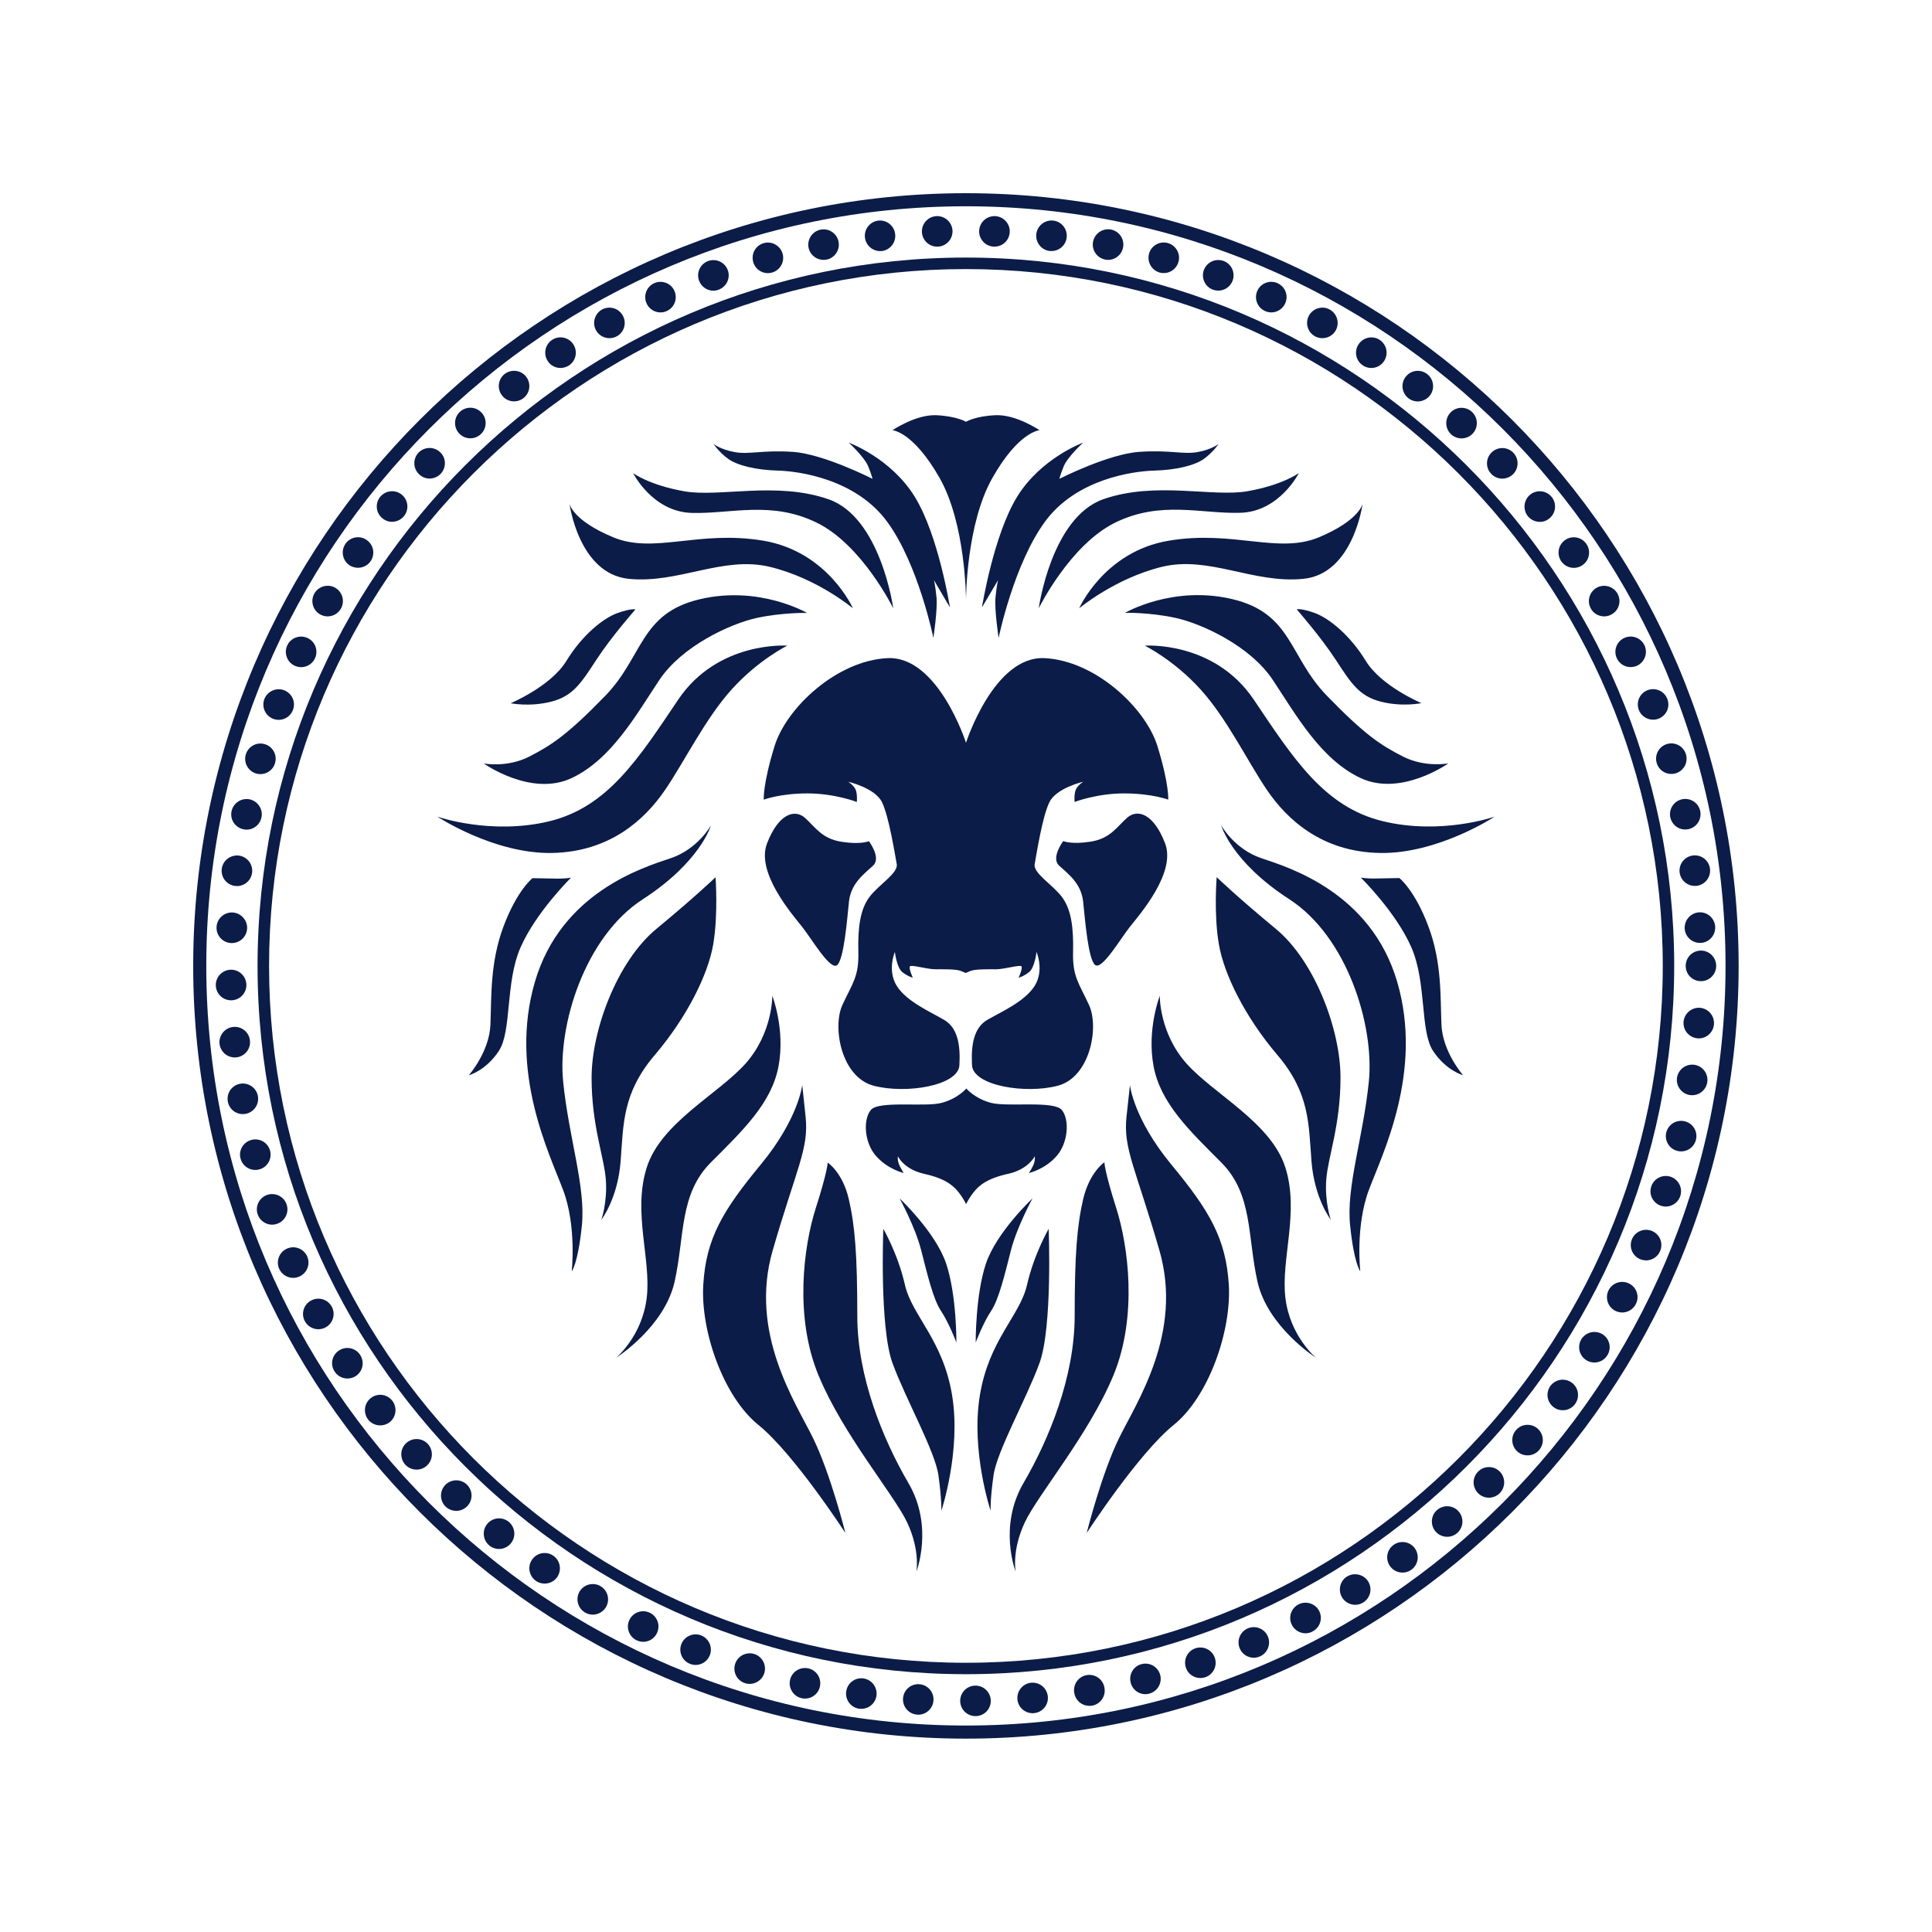 <?xml version="1.0" encoding="UTF-8"?>
<svg data-bbox="37.5 37.5 299.969 299.969" height="500" viewBox="0 0 375 375" width="500" xmlns="http://www.w3.org/2000/svg" data-type="color">
    <g>
        <defs>
            <clipPath id="7fea7996-e6e0-483e-9f3d-9bf9b1fcc546">
                <path d="M37.5 37.5h300v300h-300Zm0 0"/>
            </clipPath>
            <clipPath id="e05f9d48-1f48-45cc-b35e-71a7aa752b2a">
                <path d="M84.89 80.29h205.5v225H84.89Zm0 0"/>
            </clipPath>
        </defs>
        <g clip-path="url(#7fea7996-e6e0-483e-9f3d-9bf9b1fcc546)">
            <path d="M187.484 337.469c-82.703 0-149.984-67.285-149.984-149.985C37.5 104.781 104.781 37.5 187.484 37.5c82.7 0 149.985 67.281 149.985 149.984 0 82.7-67.285 149.985-149.985 149.985Zm0-297.43c-81.3 0-147.445 66.145-147.445 147.445 0 81.301 66.145 147.442 147.445 147.442 81.301 0 147.442-66.14 147.442-147.442 0-81.3-66.14-147.445-147.442-147.445Zm0 0" fill="#0b1c48" data-color="1"/>
        </g>
        <path d="M187.484 324.96c-75.82 0-137.492-61.67-137.492-137.476 0-75.82 61.672-137.492 137.492-137.492 75.805 0 137.477 61.672 137.477 137.492 0 75.805-61.672 137.477-137.477 137.477Zm0-272.733c-74.582 0-135.257 60.675-135.257 135.257 0 74.582 60.675 135.258 135.257 135.258 74.582 0 135.258-60.676 135.258-135.258 0-74.582-60.676-135.257-135.258-135.257Zm0 0" fill="#0b1c48" data-color="1"/>
        <path d="M186.375 330.168a2.96 2.96 0 0 1 2.926-2.988 2.967 2.967 0 0 1 3.008 2.925 2.95 2.95 0 0 1-2.926 2.989h-.035a2.957 2.957 0 0 1-2.973-2.926Zm-8.328 2.637a2.941 2.941 0 0 1-2.766-3.133 2.943 2.943 0 0 1 3.137-2.766 2.95 2.95 0 0 1 2.766 3.149 2.956 2.956 0 0 1-2.946 2.765c-.062 0-.129 0-.191-.015Zm19.437-2.957c-.144-1.641 1.063-3.086 2.684-3.23a2.966 2.966 0 0 1 3.215 2.683 2.946 2.946 0 0 1-2.684 3.215c-.082.015-.176.015-.258.015-1.527 0-2.828-1.156-2.957-2.683Zm-30.722 1.816a2.96 2.96 0 0 1-2.508-3.36 2.954 2.954 0 0 1 3.344-2.523 2.983 2.983 0 0 1 2.523 3.36 2.96 2.96 0 0 1-2.926 2.539c-.144 0-.289-.016-.433-.016Zm41.765-3.023a2.97 2.97 0 1 1 5.856-.98 2.964 2.964 0 0 1-2.43 3.41c-.176.03-.336.03-.5.03a2.952 2.952 0 0 1-2.926-2.46Zm-52.925.98c-1.59-.351-2.602-1.945-2.25-3.55.355-1.594 1.945-2.59 3.554-2.235a2.952 2.952 0 0 1 2.235 3.535 2.95 2.95 0 0 1-2.88 2.317c-.226 0-.433-.016-.66-.067Zm63.859-3.039c-.402-1.574.562-3.2 2.14-3.582 1.59-.402 3.2.563 3.598 2.137a2.965 2.965 0 0 1-2.152 3.601 2.897 2.897 0 0 1-.723.098 2.936 2.936 0 0 1-2.863-2.254Zm-74.824.129a2.962 2.962 0 0 1-1.961-3.695 2.973 2.973 0 0 1 3.715-1.98 2.98 2.98 0 0 1 1.96 3.714 2.99 2.99 0 0 1-2.843 2.09c-.29 0-.582-.031-.871-.13Zm85.547-3.02a2.967 2.967 0 0 1 1.867-3.765 2.973 2.973 0 0 1 3.746 1.867 2.958 2.958 0 0 1-1.867 3.762c-.32.097-.625.144-.95.144-1.234 0-2.394-.773-2.796-2.008Zm-96.254-.742c-1.528-.594-2.266-2.312-1.672-3.84.613-1.527 2.332-2.27 3.844-1.671a2.98 2.98 0 0 1 1.671 3.855 2.97 2.97 0 0 1-2.765 1.867c-.352 0-.723-.066-1.078-.21Zm106.707-2.988a2.967 2.967 0 0 1 1.558-3.89 2.955 2.955 0 0 1 3.89 1.558 2.962 2.962 0 0 1-1.558 3.89c-.386.16-.773.243-1.16.243a2.965 2.965 0 0 1-2.73-1.801Zm-117.09-1.594c-1.465-.722-2.094-2.492-1.367-3.969a2.966 2.966 0 0 1 3.968-1.351A2.948 2.948 0 0 1 127.5 317a2.923 2.923 0 0 1-2.652 1.672c-.434 0-.883-.11-1.301-.305Zm127.215-2.957a2.95 2.95 0 0 1 1.273-3.988c1.445-.754 3.246-.192 4 1.238a2.958 2.958 0 0 1-1.27 4.004 2.78 2.78 0 0 1-1.367.356 3.007 3.007 0 0 1-2.636-1.61Zm-137.215-2.43a2.976 2.976 0 0 1-1.047-4.066 2.992 2.992 0 0 1 4.066-1.043v.016a2.944 2.944 0 0 1 1.047 4.05 2.988 2.988 0 0 1-2.558 1.461 3.052 3.052 0 0 1-1.508-.418Zm146.976-2.875c-.867-1.398-.449-3.234.93-4.101 1.402-.852 3.235-.434 4.102.95a2.955 2.955 0 0 1-.95 4.081 2.886 2.886 0 0 1-1.558.453c-.996 0-1.961-.5-2.524-1.383Zm-156.511-3.265c-1.336-.95-1.672-2.797-.723-4.133a2.946 2.946 0 0 1 4.129-.723c1.336.934 1.656 2.782.727 4.133a2.965 2.965 0 0 1-2.43 1.254 2.993 2.993 0 0 1-1.703-.531Zm165.82-2.813a2.955 2.955 0 0 1 .625-4.132 2.957 2.957 0 0 1 4.148.613c.965 1.316.692 3.183-.625 4.148a2.896 2.896 0 0 1-1.753.578 2.955 2.955 0 0 1-2.395-1.207Zm-174.855-4.05c-1.254-1.047-1.45-2.91-.403-4.18a2.962 2.962 0 0 1 4.18-.402c1.254 1.043 1.445 2.91.402 4.164a2.947 2.947 0 0 1-2.3 1.093 3.008 3.008 0 0 1-1.88-.675Zm183.68-2.704c-1.075-1.238-.95-3.117.288-4.18 1.239-1.073 3.121-.948 4.184.29a2.972 2.972 0 0 1-.293 4.18 2.97 2.97 0 0 1-4.18-.29Zm-192.153-4.836a2.987 2.987 0 0 1-.082-4.199c1.14-1.172 3.023-1.218 4.195-.078a2.949 2.949 0 0 1 .082 4.18 2.95 2.95 0 0 1-2.136.914 3.002 3.002 0 0 1-2.06-.817Zm200.418-2.59c-1.176-1.156-1.192-3.038-.031-4.195a2.953 2.953 0 0 1 4.195-.035 2.975 2.975 0 0 1-2.09 5.082 2.93 2.93 0 0 1-2.074-.851ZM78.64 284.255c-1.079-1.223-.98-3.106.242-4.18a2.972 2.972 0 0 1 4.195.238 2.968 2.968 0 0 1-.242 4.18 2.929 2.929 0 0 1-1.977.758c-.82 0-1.64-.34-2.218-.996Zm215.949-2.461c-1.254-1.063-1.414-2.941-.352-4.18 1.043-1.254 2.926-1.414 4.18-.355a2.971 2.971 0 0 1 .336 4.18 2.928 2.928 0 0 1-2.25 1.046 2.93 2.93 0 0 1-1.914-.691Zm-223.152-6.285c-.981-1.32-.739-3.168.562-4.164 1.32-1 3.168-.742 4.164.562.98 1.317.742 3.168-.562 4.164a3.014 3.014 0 0 1-1.801.594 2.98 2.98 0 0 1-2.364-1.156Zm230.164-2.348a2.97 2.97 0 0 1-.676-4.133 2.964 2.964 0 1 1 4.805 3.473 2.928 2.928 0 0 1-2.395 1.223c-.61 0-1.207-.176-1.734-.563ZM64.945 266.2c-.902-1.368-.5-3.2.883-4.087 1.367-.883 3.215-.48 4.082.887a2.952 2.952 0 0 1-.867 4.098 2.963 2.963 0 0 1-1.606.464c-.984 0-1.93-.48-2.492-1.363Zm242.989-2.173a2.971 2.971 0 0 1-.997-4.066 2.972 2.972 0 0 1 4.083-.996 2.953 2.953 0 0 1 .98 4.066 2.948 2.948 0 0 1-4.066.996Zm-248.762-7.59a2.94 2.94 0 0 1 1.207-4 2.952 2.952 0 0 1 4.02 1.204v-.016c.769 1.45.238 3.246-1.208 4.02a2.951 2.951 0 0 1-1.398.355 2.974 2.974 0 0 1-2.621-1.563Zm254.355-2.007a2.98 2.98 0 0 1-1.3-3.989 2.964 2.964 0 0 1 3.988-1.3c1.46.722 2.058 2.523 1.3 3.968a2.96 2.96 0 0 1-2.636 1.641c-.45 0-.914-.113-1.352-.32Zm-259.34-8.168c-.66-1.496.032-3.246 1.528-3.907a2.961 2.961 0 1 1 2.394 5.418c-.398.176-.8.258-1.203.258a2.98 2.98 0 0 1-2.718-1.77Zm264.18-1.848a2.961 2.961 0 0 1-1.605-3.875 2.97 2.97 0 0 1 3.875-1.61 2.947 2.947 0 0 1 1.605 3.86 2.946 2.946 0 0 1-2.734 1.848 3.15 3.15 0 0 1-1.14-.223Zm-268.344-8.7c-.546-1.526.274-3.23 1.817-3.776 1.543-.532 3.25.273 3.777 1.816a2.948 2.948 0 0 1-1.816 3.777c-.32.114-.656.176-.98.176a2.98 2.98 0 0 1-2.798-1.992Zm272.395-1.671a2.95 2.95 0 0 1-1.91-3.73c.496-1.56 2.168-2.41 3.73-1.915a2.976 2.976 0 0 1 1.91 3.73 2.976 2.976 0 0 1-2.828 2.06c-.304 0-.593-.047-.902-.145Zm-275.723-9.164c-.433-1.574.516-3.2 2.106-3.617a2.943 2.943 0 0 1 3.617 2.09 2.959 2.959 0 0 1-2.86 3.73 2.95 2.95 0 0 1-2.863-2.203Zm278.922-1.48c-1.59-.368-2.57-1.977-2.199-3.567a2.96 2.96 0 0 1 3.582-2.187 2.943 2.943 0 0 1 2.188 3.554 2.952 2.952 0 0 1-3.57 2.2ZM44.22 213.815c-.29-1.62.773-3.164 2.383-3.453 1.605-.289 3.164.77 3.453 2.38a2.981 2.981 0 0 1-2.38 3.456 3.337 3.337 0 0 1-.546.047 2.96 2.96 0 0 1-2.91-2.43Zm283.761-1.27a2.985 2.985 0 0 1-2.472-3.39 2.995 2.995 0 0 1 3.39-2.476 2.966 2.966 0 0 1 2.477 3.394 2.97 2.97 0 0 1-2.926 2.508c-.144 0-.304-.02-.469-.035Zm-285.367-9.964c-.16-1.625 1.028-3.09 2.653-3.25a2.948 2.948 0 0 1 3.246 2.652c.18 1.625-1.012 3.07-2.637 3.25-.11 0-.207.016-.305.016a2.975 2.975 0 0 1-2.957-2.668Zm286.88-1.047a2.966 2.966 0 0 1-2.716-3.183 2.983 2.983 0 0 1 3.184-2.735 2.968 2.968 0 0 1 2.715 3.184v.015a2.958 2.958 0 0 1-2.942 2.735c-.078 0-.16-.016-.242-.016ZM41.89 191.262a2.974 2.974 0 0 1 2.89-3.04 2.975 2.975 0 0 1 3.04 2.895c.05 1.64-1.255 2.992-2.895 3.04h-.078a2.965 2.965 0 0 1-2.957-2.895Zm285.304-3.778a2.964 2.964 0 0 1 2.957-2.976 2.964 2.964 0 0 1 2.957 2.976 2.947 2.947 0 0 1-2.957 2.957 2.947 2.947 0 0 1-2.957-2.957Zm-282.347-4.437a2.968 2.968 0 0 1-2.813-3.121c.078-1.621 1.477-2.89 3.117-2.813 1.625.098 2.895 1.496 2.813 3.121a2.973 2.973 0 0 1-2.957 2.813h-.16ZM327 180.219a2.998 2.998 0 0 1 2.816-3.137c1.637-.082 3.02 1.191 3.102 2.828v-.015c.082 1.64-1.172 3.039-2.797 3.12h-.16A2.953 2.953 0 0 1 327 180.22Zm-281.398-8.266a2.952 2.952 0 0 1-2.555-3.312c.207-1.621 1.703-2.766 3.328-2.57a2.973 2.973 0 0 1 2.555 3.327 2.963 2.963 0 0 1-2.942 2.586c-.113 0-.242-.015-.386-.03Zm280.418-2.59a2.954 2.954 0 0 1 2.558-3.308 2.958 2.958 0 0 1 3.328 2.554 2.98 2.98 0 0 1-2.558 3.328c-.13.016-.258.016-.383.016a2.97 2.97 0 0 1-2.945-2.59Zm-278.778-8.406a2.947 2.947 0 0 1-2.297-3.504 2.987 2.987 0 0 1 3.504-2.3c1.606.355 2.637 1.913 2.297 3.519a2.963 2.963 0 0 1-2.89 2.363c-.211 0-.419-.031-.614-.078Zm276.961-2.316a2.969 2.969 0 0 1 2.3-3.504 2.959 2.959 0 0 1 3.505 2.281 2.976 2.976 0 0 1-2.281 3.523 4.19 4.19 0 0 1-.63.063c-1.367 0-2.59-.965-2.894-2.363ZM49.72 150.137c-1.574-.465-2.477-2.121-2.008-3.684a2.952 2.952 0 0 1 3.68-2.008 2.942 2.942 0 0 1 1.992 3.664 2.934 2.934 0 0 1-2.844 2.141c-.273 0-.547-.031-.82-.113Zm271.847-2.043a2.958 2.958 0 0 1 2.012-3.68c1.559-.469 3.215.45 3.664 2.008a2.96 2.96 0 0 1-2.008 3.683 2.998 2.998 0 0 1-.836.114 2.939 2.939 0 0 1-2.832-2.125Zm-268.535-8.567a2.978 2.978 0 0 1-1.722-3.828 2.99 2.99 0 0 1 3.843-1.719c1.528.594 2.301 2.297 1.703 3.825a2.952 2.952 0 0 1-2.765 1.914c-.352 0-.707-.063-1.059-.192Zm265.063-1.738c-.578-1.543.18-3.246 1.707-3.824 1.543-.582 3.246.176 3.824 1.703a2.944 2.944 0 0 1-1.703 3.824 2.762 2.762 0 0 1-1.063.196 2.968 2.968 0 0 1-2.765-1.899ZM57.18 129.203c-1.48-.691-2.106-2.476-1.414-3.953a2.974 2.974 0 0 1 3.953-1.398c1.48.691 2.105 2.457 1.414 3.937a2.97 2.97 0 0 1-2.684 1.703c-.418 0-.851-.094-1.27-.289Zm256.656-1.43v.016a2.961 2.961 0 1 1 5.351-2.539 2.982 2.982 0 0 1-1.414 3.953c-.402.18-.836.274-1.27.274a2.928 2.928 0 0 1-2.667-1.704Zm-5.035-9.628c-.82-1.418-.32-3.235 1.094-4.055a2.993 2.993 0 0 1 4.05 1.11c.805 1.417.325 3.234-1.11 4.034a2.813 2.813 0 0 1-1.46.403c-1.027 0-2.043-.528-2.574-1.492Zm-246.688 1.09c-1.414-.801-1.894-2.618-1.093-4.036a2.98 2.98 0 0 1 4.054-1.11 2.988 2.988 0 0 1 1.09 4.056 2.979 2.979 0 0 1-2.57 1.492c-.5 0-1.012-.13-1.48-.403Zm240.918-10.305a2.968 2.968 0 0 1 .79-4.13c1.331-.917 3.179-.566 4.097.786a2.951 2.951 0 0 1-.773 4.117 2.96 2.96 0 0 1-4.113-.773Zm-235.21.773c-1.348-.933-1.704-2.781-.77-4.133.914-1.351 2.765-1.703 4.097-.77a2.95 2.95 0 0 1-1.656 5.4 3.04 3.04 0 0 1-1.672-.497Zm228.73-9.52a2.996 2.996 0 0 1 .469-4.18 2.963 2.963 0 0 1 4.164.47 2.95 2.95 0 0 1-.47 4.164 2.823 2.823 0 0 1-1.831.656 2.995 2.995 0 0 1-2.332-1.11Zm-222.297.434a2.948 2.948 0 0 1-.469-4.164c1.031-1.27 2.895-1.476 4.164-.465a2.967 2.967 0 0 1 .469 4.18 3.005 3.005 0 0 1-2.316 1.11c-.66 0-1.301-.208-1.848-.66Zm215.176-8.664a2.936 2.936 0 0 1 .144-4.18 2.95 2.95 0 0 1 4.18.13c1.125 1.187 1.062 3.07-.129 4.195-.578.53-1.3.804-2.043.804-.77 0-1.574-.32-2.152-.949Zm-208.07.113a2.964 2.964 0 0 1-.145-4.18 2.969 2.969 0 0 1 4.195-.128c1.207 1.11 1.254 2.988.145 4.18a2.998 2.998 0 0 1-2.172.949 2.913 2.913 0 0 1-2.024-.82Zm200.32-7.75a2.97 2.97 0 0 1-.176-4.195c1.094-1.207 2.973-1.285 4.18-.195 1.207 1.11 1.3 2.992.191 4.199a2.936 2.936 0 0 1-2.184.965 2.996 2.996 0 0 1-2.011-.774ZM89.11 84.11a2.961 2.961 0 0 1 .19-4.199 2.966 2.966 0 0 1 4.18.195 2.96 2.96 0 0 1-.19 4.196 2.965 2.965 0 0 1-1.997.773c-.8 0-1.606-.324-2.184-.965Zm184.257-6.82c-1.285-1.012-1.527-2.875-.512-4.16a2.953 2.953 0 0 1 4.165-.516c1.285.996 1.527 2.88.511 4.164a3.015 3.015 0 0 1-2.347 1.141c-.625 0-1.27-.207-1.817-.629Zm-175.914-.527a2.964 2.964 0 0 1 .496-4.164c1.305-.996 3.168-.774 4.164.511a2.965 2.965 0 0 1-2.332 4.793c-.883 0-1.75-.386-2.328-1.14Zm167.09-5.836a2.928 2.928 0 0 1-.836-4.102 2.955 2.955 0 0 1 4.113-.836 2.966 2.966 0 0 1 .82 4.102 2.94 2.94 0 0 1-2.476 1.332c-.562 0-1.125-.16-1.621-.496Zm-158.215-.836c-.902-1.367-.531-3.219.836-4.117a2.954 2.954 0 0 1 4.098.836 2.96 2.96 0 0 1-.82 4.117 3.107 3.107 0 0 1-1.641.496c-.965 0-1.91-.465-2.473-1.332Zm148.906-4.824a2.96 2.96 0 0 1-1.16-4.02c.805-1.43 2.606-1.96 4.035-1.156a2.98 2.98 0 0 1 1.16 4.035 2.99 2.99 0 0 1-2.605 1.512c-.48 0-.98-.114-1.43-.371ZM115.7 64.125c-.804-1.434-.273-3.234 1.14-4.035a2.96 2.96 0 0 1 4.036 1.156 2.94 2.94 0 0 1-1.14 4.02 2.973 2.973 0 0 1-1.446.37 2.965 2.965 0 0 1-2.59-1.511Zm9.809-5.227c-.676-1.48-.035-3.246 1.46-3.921 1.481-.676 3.25-.032 3.923 1.46.675 1.497.035 3.25-1.461 3.926-.403.192-.82.274-1.223.274a2.962 2.962 0 0 1-2.7-1.739Zm120.015 1.465a2.966 2.966 0 0 1-1.464-3.941 2.953 2.953 0 0 1 3.921-1.445 2.939 2.939 0 0 1 1.465 3.921 2.967 2.967 0 0 1-2.699 1.739 3.08 3.08 0 0 1-1.223-.274Zm-109.84-5.902a2.956 2.956 0 0 1 1.77-3.793 2.97 2.97 0 0 1 3.809 1.77c.562 1.527-.242 3.23-1.785 3.792a2.73 2.73 0 0 1-1.012.192 2.979 2.979 0 0 1-2.781-1.961Zm99.758 1.77a2.97 2.97 0 0 1-1.77-3.813 2.983 2.983 0 0 1 3.813-1.766 2.967 2.967 0 0 1-1.011 5.754c-.356 0-.692-.062-1.032-.176ZM146.2 50.843a2.952 2.952 0 0 1 2.04-3.649c1.577-.449 3.214.48 3.667 2.059a2.973 2.973 0 0 1-2.863 3.762c-1.3 0-2.492-.871-2.844-2.172Zm78.89 2.058a2.989 2.989 0 0 1-2.058-3.668c.434-1.574 2.074-2.488 3.649-2.054 1.574.449 2.507 2.074 2.058 3.648A2.953 2.953 0 0 1 225.891 53a3.51 3.51 0 0 1-.801-.098Zm-68.151-4.84a2.986 2.986 0 0 1 2.347-3.488 2.953 2.953 0 0 1 3.473 2.348c.32 1.59-.723 3.152-2.332 3.473a3.606 3.606 0 0 1-.578.046 2.986 2.986 0 0 1-2.91-2.379Zm57.57 2.317c-1.606-.305-2.653-1.867-2.344-3.473a2.986 2.986 0 0 1 3.488-2.347 2.961 2.961 0 0 1 2.328 3.488 2.948 2.948 0 0 1-2.89 2.394 2.46 2.46 0 0 1-.582-.062Zm-46.621-4.262a2.968 2.968 0 0 1 2.605-3.297 2.972 2.972 0 0 1 .692 5.903c-.13 0-.243.015-.356.015a2.979 2.979 0 0 1-2.941-2.62Zm35.867 2.59v.016a2.98 2.98 0 0 1-2.606-3.297 2.98 2.98 0 0 1 3.297-2.606 2.953 2.953 0 0 1 2.59 3.282c-.16 1.511-1.45 2.62-2.926 2.62-.129 0-.226 0-.355-.015Zm-24.809-3.684a2.965 2.965 0 0 1 2.848-3.07 2.976 2.976 0 0 1 3.086 2.848c.047 1.636-1.223 3.02-2.86 3.07h-.113a2.951 2.951 0 0 1-2.96-2.848Zm13.957 2.848a2.968 2.968 0 0 1-2.847-3.07 2.973 2.973 0 0 1 3.09-2.848c1.62.067 2.91 1.445 2.843 3.07a2.958 2.958 0 0 1-2.957 2.848h-.129Zm0 0" fill="#0b1c48" data-color="1"/>
        <g clip-path="url(#e05f9d48-1f48-45cc-b35e-71a7aa752b2a)">
            <path fill-rule="evenodd" d="M164.785 175.008c.383-3.637 3.078-5.477 4.692-7.004 1.617-1.524-.829-4.734-.829-4.734s-1.55.718-5.343.113c-3.793-.606-5.028-2.805-7.047-4.625-2.043-1.817-5.184-.762-7.383 4.96-2.2 5.723 5.07 13.962 6.89 16.27 1.817 2.313 5.407 8.442 6.731 7.34 1.305-1.144 1.91-8.683 2.29-12.32m17.597-82.23c5.05 8.91 5.117 23.292 5.117 23.742 0-.45.066-14.856 5.117-23.743 5.117-9.047 9.156-9.27 9.156-9.27s-4.511-3.073-8.484-2.917c-3.973.156-5.789 1.277-5.789 1.277s-1.82-1.097-5.793-1.277c-3.973-.156-8.48 2.918-8.48 2.918s4.015.222 9.156 9.27Zm1.996 25.113s-2.2-14.004-6.844-21.5c-4.625-7.496-12.793-10.48-12.793-10.48s3.031 2.78 3.77 4.597c.742 1.82.832 2.426.832 2.426s-9.54-4.848-15.489-5.23c-5.945-.38-8.437.562-11.242.046-2.804-.496-4.129-1.594-4.129-1.594s1.098 1.66 2.871 2.918c1.774 1.278 5.41 2.153 9.606 2.266 4.2.113 15.172 1.66 21.23 9.918 6.063 8.262 8.98 22.558 8.98 22.558s.829-5.523.606-7.836c-.226-2.308-.496-3.363-.496-3.363Zm-10.996.18s-2.426-17.641-12.57-21.165c-10.141-3.523-21.16-.336-28.008-1.55-6.844-1.211-9.918-3.524-9.918-3.524s3.746 7.496 11.355 7.723c7.61.222 15.442-2.426 24.262 1.882 8.82 4.29 14.879 16.633 14.879 16.633Zm-7.832 0s-4.848-11.02-17.418-13.13c-12.567-2.09-21.164 2.649-29.106-.652-7.945-3.3-8.484-6.508-8.484-6.508s1.773 13.555 11.469 14.567c9.695.984 18.312-4.535 27.445-2.313 9.156 2.2 16.094 8.035 16.094 8.035Zm-58.602 18.132c4.2-1.055 5.793-3.523 8.778-8.101 2.984-4.579 7.609-9.809 7.609-9.809s-.766-.27-3.523.719c-2.762.988-6.848 4.308-9.876 9.27-3.03 4.96-10.82 8.214-10.82 8.214s3.637.762 7.832-.293Zm10.528-1.144c-7.383 7.609-10.48 9.605-14.766 11.804-4.313 2.2-8.82 1.325-8.82 1.325s9.156 6.507 16.988 2.87c7.832-3.632 12.68-12.453 17.101-19.074 4.422-6.62 13.782-10.906 18.852-12.03 5.074-1.099 9.809-.985 9.809-.985s-9.27-5.41-20.852-2.649c-11.578 2.739-10.93 11.13-18.312 18.739Zm14.16.742c-7.719 11.469-13.668 20.847-25.024 23.61-11.355 2.737-21.722-.9-21.722-.9s11.02 7.27 22.285 7.048c11.242-.223 17.976-6.508 21.836-12.121 3.86-5.633 7.832-13.891 13.02-19.637 5.183-5.746 10.792-8.485 10.792-8.485s-13.465-.984-21.187 10.485Zm-23.43 34.738-4.848-.086s-2.984 2.309-5.632 9.379c-2.649 7.07-2.313 13.781-2.536 19.078-.226 5.297-4.199 9.805-4.199 9.805s3.301-.875 5.836-4.735c2.54-3.859 1.215-13.242 4.2-20.062 2.984-6.848 9.804-13.555 9.804-13.555s-1.3.2-2.625.176Zm21.95-3.95c-5.298 1.774-21.274 6.622-26.348 24.04-5.07 17.437 2.851 33.305 5.5 40.375 2.648 7.047 1.66 15.777 1.66 15.777s1.21-1.437 1.976-8.933c.762-7.496-2.539-16.989-3.636-27.899-1.102-10.906 4.195-28.12 15.441-35.39 11.242-7.274 13.238-14.34 13.238-14.34s-2.535 4.597-7.832 6.37Zm-2.759 13.716c-7.609 6.28-12.57 19.636-12.57 28.882 0 9.27 2.426 15.329 2.762 19.75.336 4.422-.875 7.833-.875 7.833s3.187-4.083 3.746-11.356c.562-7.273.336-13.242 6.621-20.625 6.285-7.383 10.367-15.664 11.356-21.5.988-5.836.449-13.016.449-13.016s-3.883 3.747-11.489 10.032Zm17.325 26.12c-5.297 5.95-16.43 11.47-19.188 20.18-2.762 8.708.875 17.75 0 25.247-.875 7.496-5.95 11.691-5.95 11.691s9.384-5.945 11.356-14.766c1.977-8.82.875-16.988 7.047-23.16 6.172-6.172 11.805-11.515 13.13-18.695 1.323-7.16-1.212-13.625-1.212-13.625s.09 7.183-5.183 13.129Zm2.918 19.641c-7.383 8.93-10.594 14.34-11.133 23.274-.559 8.93 3.86 21.722 10.707 27.246 6.844 5.52 16.875 20.96 16.875 20.96s-2.871-11.468-6.281-18.425c-3.414-6.957-12.457-20.402-7.836-36.402 4.625-15.98 7.047-19.75 6.398-25.922l-.652-6.172c-.02 0-.696 6.508-8.078 15.441Zm10.683 8.48c-2.312 7.274-4.199 20.966.559 32.43 4.738 11.47 14.68 23.165 17.215 28.57 2.535 5.411 1.773 9.497 1.773 9.497s3.41-8.711-1.547-17.191c-4.96-8.485-9.922-20.625-9.922-32.43s-.449-17.531-1.66-22.715c-1.21-5.184-4.086-7.047-4.086-7.047s0 1.617-2.332 8.887Zm13.13 3.974s-.767 19.078 1.773 26.035c2.535 6.957 8.28 17.101 8.93 21.836.652 4.738.562 6.847.562 6.847s3.86-11.582 2.086-22.398c-1.774-10.82-7.785-15.442-9.157-21.457-1.367-6.016-4.195-10.863-4.195-10.863Zm7.339 4.128c1.164 4.512 2.309 9.497 3.86 11.809 1.546 2.309 2.984 6.125 2.984 6.125s.066-9.156-1.977-15.285c-2.043-6.125-9.043-12.68-9.043-12.68s3.031 5.524 4.176 10.031Zm.582-14.808c3.973.875 5.633 2.2 6.734 3.633 1.098 1.437 1.41 2.27 1.41 2.27s.317-.833 1.415-2.27c1.101-1.434 2.761-2.758 6.734-3.633 3.973-.88 5.184-3.414 5.184-3.414s.156.875-.38 1.93c-.538 1.054-.765 1.324-.765 1.324s3.031-.649 5.344-3.254c2.308-2.582 2.578-7.113 1.054-8.977-1.55-1.863-10.414-.562-13.667-1.367-3.254-.832-4.872-2.809-4.872-2.809s-1.636 1.977-4.87 2.809c-3.255.828-12.141-.496-13.669 1.367-1.547 1.887-1.277 6.395 1.055 8.977 2.313 2.582 5.344 3.254 5.344 3.254s-.227-.27-.766-1.325c-.539-1.054-.379-1.93-.379-1.93s1.121 2.516 5.094 3.415Zm21.027 4.777s-7 6.555-9.043 12.68c-2.043 6.129-1.976 15.285-1.976 15.285s1.437-3.816 2.988-6.125c1.547-2.312 2.691-7.273 3.86-11.809 1.164-4.53 4.171-10.03 4.171-10.03Zm-1.054 16.766c-1.368 6.015-7.383 10.637-9.157 21.457-1.773 10.816 2.09 22.398 2.09 22.398s-.113-2.09.559-6.847c.652-4.735 6.398-14.88 8.933-21.836 2.536-6.957 1.774-26.035 1.774-26.035s-2.828 4.847-4.2 10.863Zm10.91-16.696c-1.215 5.184-1.664 10.93-1.664 22.711 0 11.805-4.957 23.922-9.918 32.43-4.961 8.485-1.547 17.192-1.547 17.192s-.766-4.086 1.77-9.493c2.538-5.41 12.456-17.101 17.214-28.57 4.735-11.469 2.875-25.137.563-32.43-2.313-7.273-2.313-8.933-2.313-8.933s-2.87 1.906-4.105 7.094Zm8.39-15.89c-.648 6.172 1.774 9.918 6.399 25.922 4.621 16-4.422 29.445-7.832 36.402-3.414 6.957-6.285 18.426-6.285 18.426s10.03-15.442 16.875-20.961c6.847-5.524 11.246-18.316 10.707-27.246-.563-8.934-3.746-14.344-11.133-23.274-7.383-8.933-8.055-15.441-8.055-15.441Zm5.254-9.875c1.325 7.16 6.957 12.523 13.13 18.695 6.171 6.172 5.07 14.34 7.046 23.16 1.996 8.82 11.356 14.766 11.356 14.766s-5.07-4.195-5.946-11.691c-.879-7.497 2.758-16.54 0-25.247-2.761-8.71-13.894-14.23-19.191-20.18-5.297-5.945-5.184-13.128-5.184-13.128s-2.535 6.465-1.21 13.625Zm12.68-23.656c.988 5.836 5.07 14.117 11.356 21.5 6.285 7.382 6.058 13.355 6.62 20.625.563 7.273 3.75 11.355 3.75 11.355s-1.214-3.41-.878-7.832c.34-4.422 2.761-10.48 2.761-19.75s-4.96-22.598-12.566-28.883c-7.61-6.285-11.469-10.031-11.469-10.031s-.586 7.18.426 13.016Zm-17.328-3.297c1.82-2.313 9.09-10.528 6.89-16.274-2.199-5.746-5.34-6.777-7.382-4.96-2.043 1.82-3.254 4.019-7.047 4.624-3.817.606-5.34-.113-5.34-.113s-2.426 3.211-.832 4.738c1.617 1.524 4.309 3.364 4.691 7 .383 3.637.989 11.2 2.313 12.301 1.3 1.121 4.89-5.008 6.707-7.316Zm30.996-5.434c11.242 7.274 16.54 24.485 15.441 35.395-1.101 10.906-4.421 20.398-3.636 27.894.761 7.496 1.976 8.934 1.976 8.934s-.988-8.707 1.66-15.778c2.649-7.046 10.594-22.937 5.52-40.351-5.07-17.418-21.05-22.266-26.348-24.04-5.297-1.773-7.832-6.394-7.832-6.394s1.973 7.07 13.219 14.34Zm13.89-4.195s6.848 6.73 9.81 13.555c2.984 6.843 1.66 16.203 4.195 20.062 2.539 3.863 5.835 4.738 5.835 4.738s-3.972-4.511-4.195-9.808c-.226-5.297.113-12.032-2.535-19.078-2.648-7.067-5.633-9.38-5.633-9.38l-4.847.09c-1.305.043-2.63-.18-2.63-.18Zm-18.156-16.903c3.86 5.637 10.594 11.918 21.84 12.122 11.242.222 22.285-7.047 22.285-7.047s-10.37 3.636-21.726.875c-11.356-2.762-17.305-12.117-25.024-23.586-7.718-11.469-21.164-10.485-21.164-10.485s5.633 2.762 10.817 8.485c5.187 5.722 9.136 14.004 12.972 19.637Zm1.055-21.476c4.422 6.621 9.27 15.441 17.102 19.078 7.832 3.633 16.992-2.875 16.992-2.875s-4.512.875-8.82-1.324c-4.31-2.2-7.387-4.195-14.77-11.805-7.383-7.605-6.73-15.976-18.313-18.738-11.582-2.762-20.851 2.648-20.851 2.648s4.738-.113 9.809.989c5.074 1.12 14.453 5.406 18.851 12.027Zm12.254-3.86c2.984 4.579 4.578 7.047 8.777 8.102 4.196 1.055 7.832.27 7.832.27s-7.789-3.254-10.816-8.215c-3.031-4.961-7.117-8.258-9.875-9.27-2.762-.988-3.524-.718-3.524-.718s4.622 5.253 7.606 9.832Zm-6.281-15.753c9.695-.989 11.465-14.567 11.465-14.567s-.559 3.188-8.48 6.508c-7.946 3.3-16.544-1.437-29.11.652-12.567 2.086-17.418 13.13-17.418 13.13s6.96-5.837 16.094-8.06c9.132-2.198 17.73 3.321 27.449 2.337Zm-51.395 5.722s6.059-12.343 14.88-16.652c8.82-4.309 16.651-1.664 24.26-1.887 7.606-.222 11.356-7.719 11.356-7.719s-3.097 2.31-9.922 3.524c-6.843 1.21-17.863-1.977-28.007 1.547-10.145 3.547-12.567 21.187-12.567 21.187Zm1.211-16.812c6.059-8.281 17.035-9.805 21.23-9.918 4.196-.113 7.833-.988 9.606-2.266 1.774-1.258 2.871-2.918 2.871-2.918s-1.324 1.098-4.129 1.594c-2.804.492-5.297-.45-11.242-.047-5.992.383-15.531 5.23-15.531 5.23s.09-.605.832-2.425c.738-1.817 3.77-4.598 3.77-4.598s-8.169 2.985-12.794 10.48c-4.625 7.497-6.843 21.5-6.843 21.5l3.117-5.273s-.27 1.055-.492 3.363c-.227 2.313.605 7.836.605 7.836s2.942-14.296 9-22.558Zm23.922 53.953s.227-2.871-2.086-10.367c-2.312-7.496-12.14-16.653-21.95-17.102-9.808-.449-15.214 16.43-15.214 16.43s-5.41-16.879-15.219-16.43c-9.804.45-19.636 9.582-21.949 17.102-2.309 7.496-2.086 10.367-2.086 10.367S151.434 154 156.73 154c5.297 0 9.583 1.66 9.583 1.66s.136-1.66-.27-2.469c-.402-.828-1.414-1.457-1.414-1.457s5.184 1.188 6.555 3.95c1.367 2.761 2.535 10.257 2.87 12.03.337 1.77-3.476 3.974-5.296 6.395-1.817 2.426-2.266 5.95-2.153 10.707.114 4.735-1.101 5.946-3.097 10.254-1.977 4.309-.227 14.004 6.058 15.668 6.286 1.66 16.43 0 16.653-3.972.226-3.973-.336-7.274-2.985-8.82-2.648-1.551-7.226-3.524-9.156-6.555-1.93-3.032-.383-6.621-.383-6.621s.34 3.03 1.438 3.906c1.101.875 2.043 1.097 2.043 1.097s-.832-1.816-.563-2.199c.27-.379 3.301.563 4.961.563 1.66 0 4.063-.047 4.961.336l.899.382.918-.382c.921-.383 3.3-.336 4.96-.336 1.66 0 4.692-.942 4.961-.563.266.383-.562 2.2-.562 2.2s.941-.223 2.043-1.098c1.098-.875 1.434-3.906 1.434-3.906s1.55 3.59-.38 6.62c-1.93 3.032-6.507 5.028-9.156 6.555-2.648 1.547-3.187 4.848-2.984 8.82.223 3.973 10.367 5.633 16.652 3.973 6.282-1.664 8.055-11.36 6.059-15.668-1.996-4.308-3.211-5.52-3.098-10.254.114-4.738-.336-8.261-2.156-10.707-1.816-2.422-5.633-4.625-5.293-6.394.336-1.774 1.48-9.27 2.871-12.031 1.367-2.762 6.555-3.95 6.555-3.95s-.988.63-1.414 1.457c-.406.832-.27 2.47-.27 2.47s4.309-1.661 9.582-1.661c5.41 0 8.594 1.21 8.594 1.21Zm0 0" fill="#0b1c48" data-color="1"/>
        </g>
    </g>
</svg>
